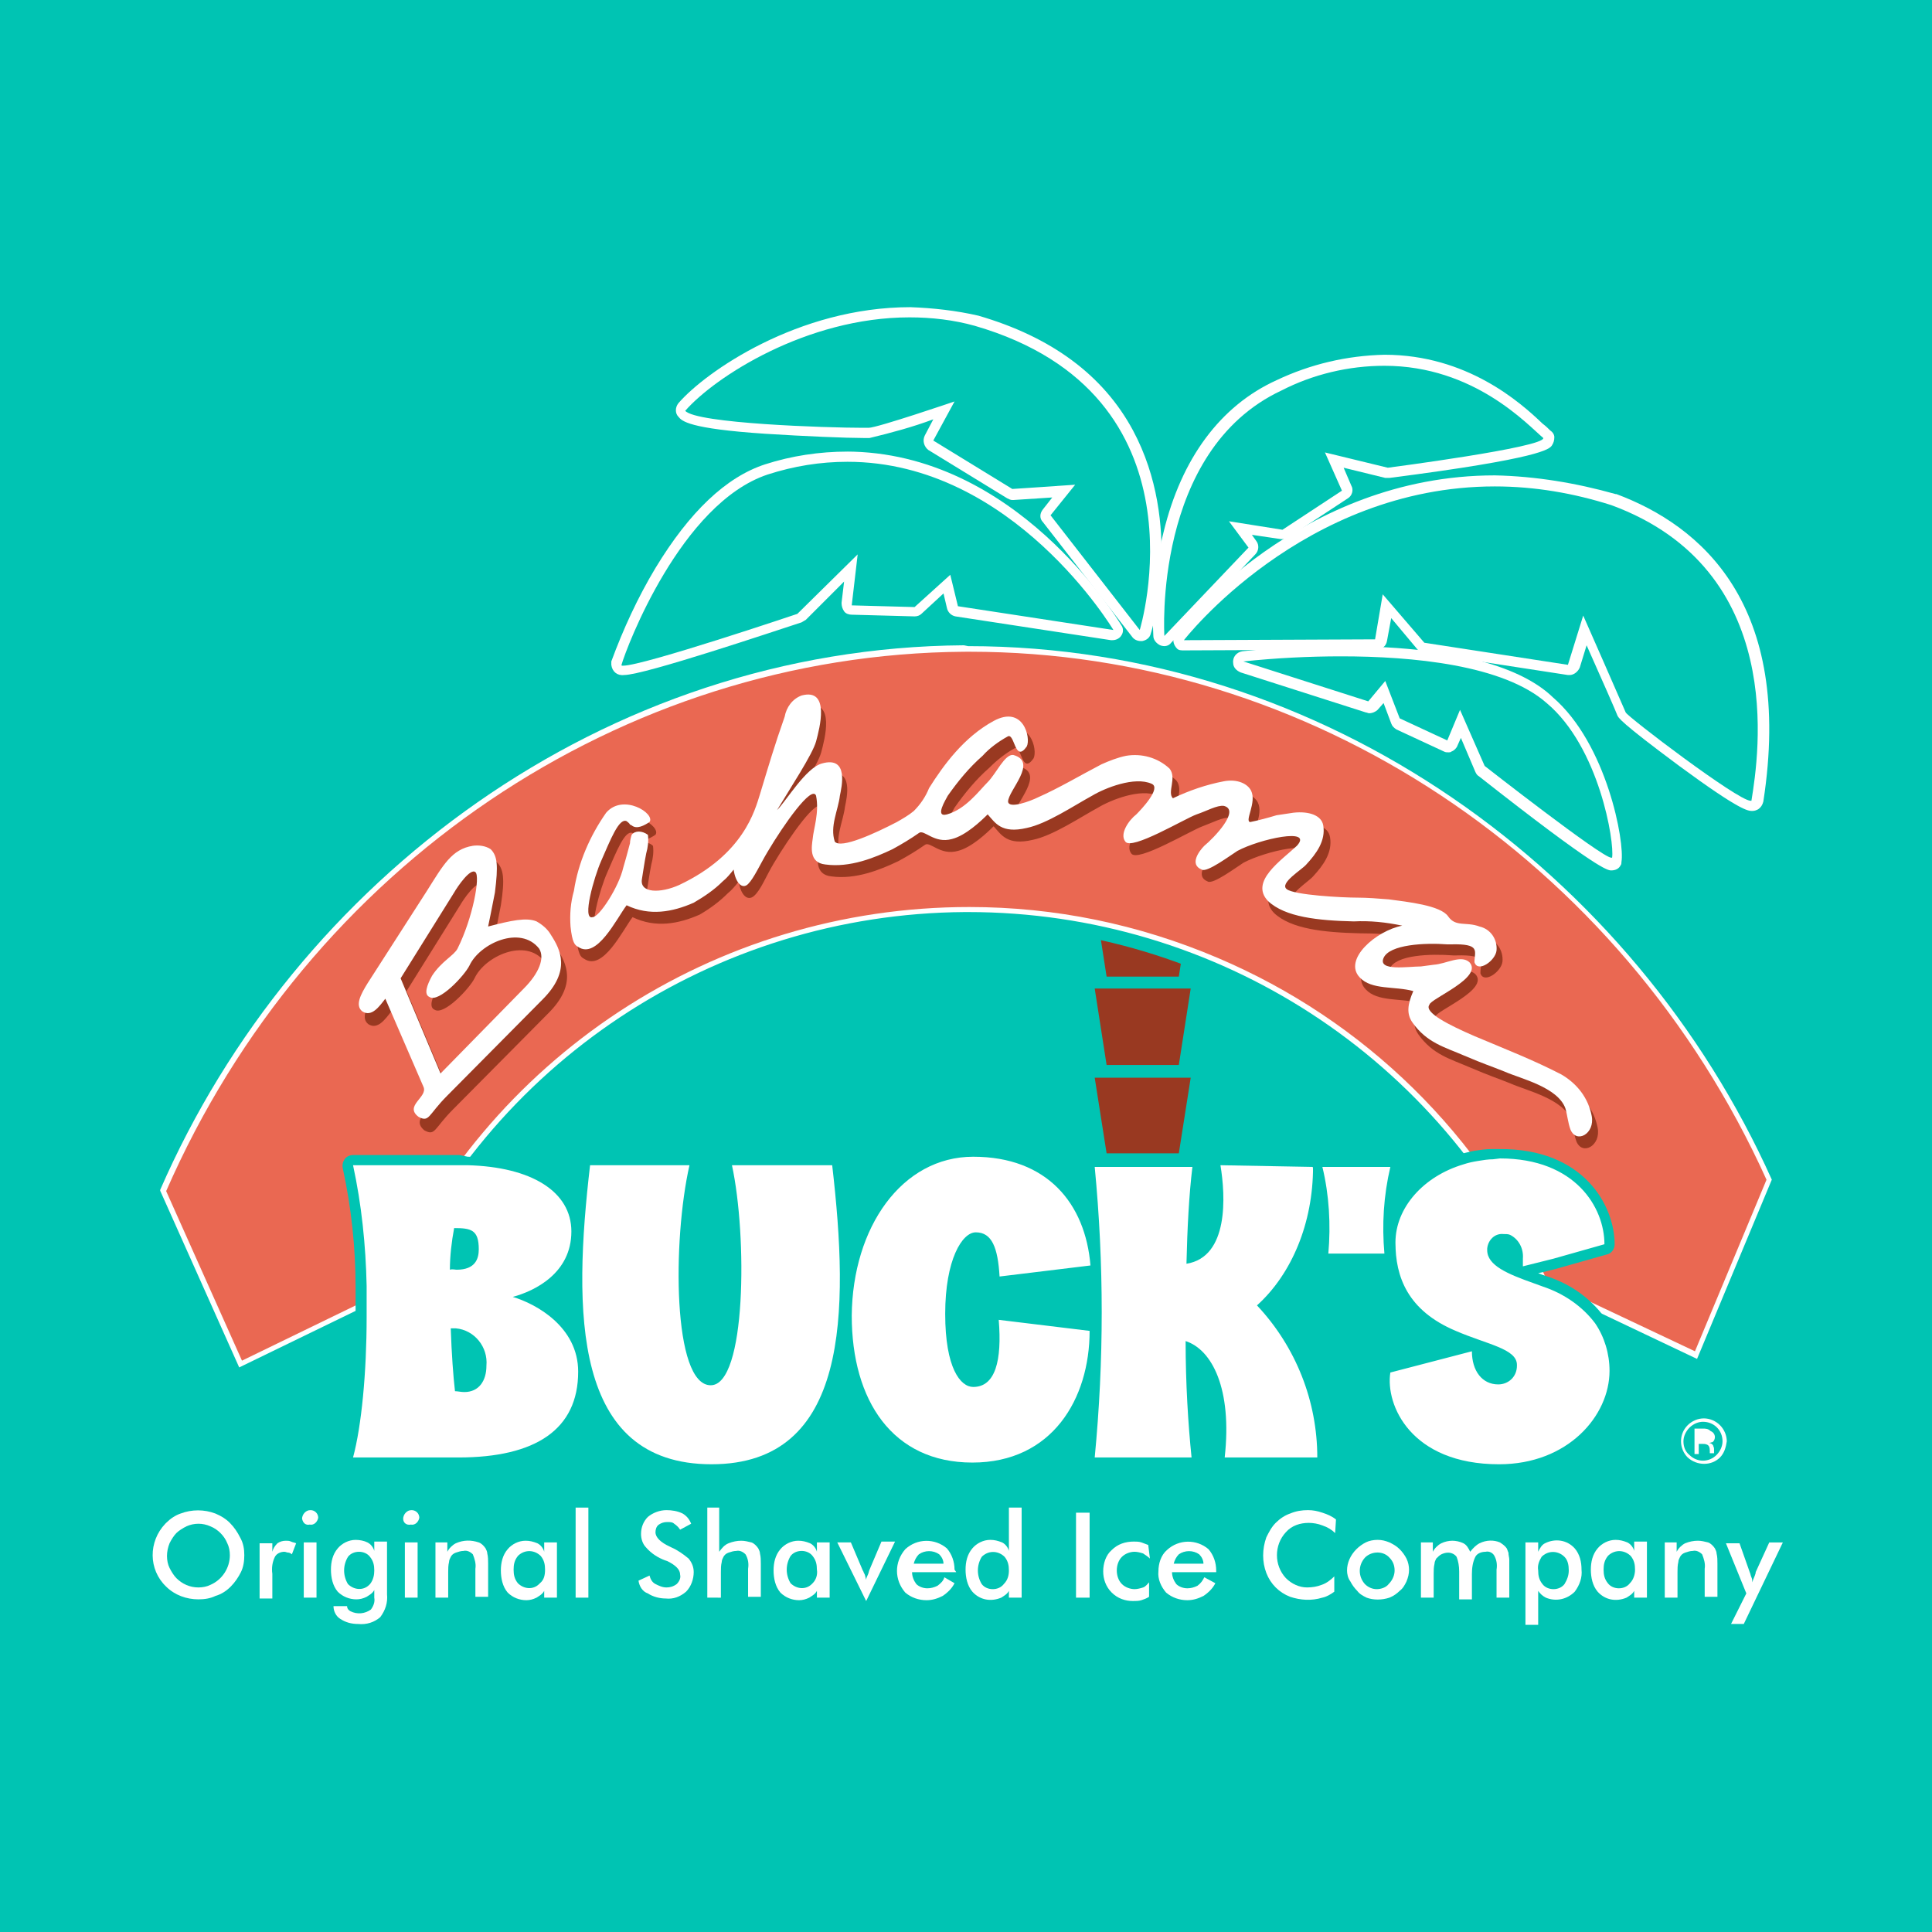 <?xml version="1.0" encoding="utf-8"?>
<!-- Generator: Adobe Illustrator 17.0.0, SVG Export Plug-In . SVG Version: 6.00 Build 0)  -->
<!DOCTYPE svg PUBLIC "-//W3C//DTD SVG 1.1//EN" "http://www.w3.org/Graphics/SVG/1.1/DTD/svg11.dtd">
<svg version="1.1" id="Layer_1" xmlns="http://www.w3.org/2000/svg" xmlns:xlink="http://www.w3.org/1999/xlink" x="0px" y="0px"
	 width="200px" height="200px" viewBox="0 0 200 200" enable-background="new 0 0 200 200" xml:space="preserve">
<rect fill="#00C4B3" width="200" height="200"/>
<g>
	<g>
		<path fill="#FFFFFF" d="M178.052,150.877c-0.879,0.879-2.375,0.879-3.342,0c-0.879-0.879-0.967-2.375,0-3.342
			c0.44-0.44,1.055-0.704,1.671-0.704c0.616,0,1.231,0.264,1.671,0.704c0.44,0.44,0.704,1.055,0.704,1.671
			C178.668,149.822,178.492,150.437,178.052,150.877 M174.886,147.799L174.886,147.799c-0.352,0.352-0.616,0.879-0.616,1.407
			s0.176,1.055,0.616,1.407c0.792,0.792,2.023,0.792,2.814,0c0.352-0.352,0.616-0.879,0.616-1.407c0-1.143-0.879-2.023-2.023-2.023
			C175.854,147.183,175.326,147.359,174.886,147.799 M176.293,147.887h-0.879v2.638h0.44v-1.055h0.352c0.176,0,0.352,0,0.528,0.088
			c0.176,0.088,0.264,0.264,0.264,0.616v0.264l0,0l0,0h0.44l0,0v-0.088c0-0.088,0-0.088,0-0.176v-0.176
			c0-0.176-0.088-0.264-0.088-0.352c-0.088-0.176-0.264-0.264-0.44-0.264c0.088,0,0.264-0.088,0.352-0.088
			c0.176-0.088,0.264-0.352,0.264-0.528c0-0.264-0.176-0.528-0.44-0.616C176.821,147.887,176.557,147.887,176.293,147.887
			 M176.821,148.326L176.821,148.326c-0.176-0.088-0.352-0.088-0.528-0.088h-0.352v0.879h0.44c0.176,0,0.264,0,0.44-0.088
			s0.264-0.264,0.264-0.44C176.997,148.502,176.997,148.326,176.821,148.326"/>
	</g>
	<g>
		<polygon fill="#993921" points="122.031,119.392 114.555,119.392 113.324,111.565 123.262,111.565 		"/>
	</g>
	<g>
		<polygon fill="#993921" points="122.031,110.246 114.555,110.246 113.324,102.331 123.262,102.331 		"/>
	</g>
	<g>
		<polygon fill="#993921" points="122.031,101.099 114.555,101.099 113.324,93.184 123.262,93.184 		"/>
	</g>
	<g>
		<path fill="#EA6852" d="M175.766,140.675l7.739-18.557c-14.335-31.924-46.524-55.494-83.725-55.23s-69.214,24.185-83.197,56.374
			v0.088l8.179,18.293l15.566-7.563c14.071-33.068,52.416-48.458,85.484-34.387c15.127,6.42,27.263,18.381,33.947,33.42
			L175.766,140.675z"/>
	</g>
	<g>
		<path fill="#FFFFFF" d="M24.476,142.43L16,123.474v-0.334l0.048-0.111c7.068-16.271,18.512-30.242,33.093-40.405
			c15.136-10.549,32.645-16.192,50.634-16.32c0.208-0.001,0.415-0.002,0.622-0.002c17.849,0,35.273,5.468,50.389,15.813
			c14.539,9.95,26.036,23.7,33.25,39.764l0.103,0.23l-8.071,19.353l-16.754-7.917l-0.088-0.198
			c-6.656-14.975-18.603-26.737-33.642-33.12c-8.058-3.429-16.553-5.167-25.248-5.167c-25.982,0-49.326,15.405-59.471,39.246
			l-0.085,0.201L24.476,142.43z M17.201,123.303l7.848,17.551l14.829-7.205c10.374-24.158,34.08-39.755,60.458-39.755
			c8.854,0,17.501,1.77,25.704,5.26c15.245,6.47,27.37,18.37,34.163,33.521l15.258,7.21l7.407-17.759
			c-15.019-33.211-47.363-54.658-82.471-54.658c-0.205,0-0.409,0.001-0.614,0.002C64.309,67.723,31.915,89.631,17.201,123.303z"/>
	</g>
	<g>
		<path fill="#00C4B3" d="M100.22,66.888c37.025,0,68.95,23.482,83.197,55.23l-7.739,18.557l-15.918-7.563
			c-10.466-23.57-33.771-38.696-59.54-38.696h-0.352c-25.944,0.176-49.338,15.654-59.54,39.576l-15.566,7.563l-8.179-18.293v-0.088
			c13.983-32.1,45.908-56.11,83.197-56.374L100.22,66.888 M100.308,65.393H99.78c-18.381,0.176-36.234,5.892-51.185,16.534
			c-14.687,10.202-26.208,24.361-33.332,40.719L15,123.174l0.176,0.528v0.088v0.088l8.179,18.293l0.616,1.407l1.407-0.704
			l15.566-7.563l0.528-0.264l0.176-0.528c9.938-23.394,32.804-38.52,58.22-38.696h0.352c25.153,0,47.931,14.863,58.132,37.817
			l0.176,0.528l0.528,0.264l15.918,7.563l1.407,0.704l0.616-1.407l7.739-18.557l0.264-0.616l-0.264-0.616
			c-7.3-16.182-18.908-30.166-33.595-40.191C136.278,71.022,118.513,65.481,100.308,65.393"/>
	</g>
	<g>
		<path fill="#993921" d="M56.159,96.702c-1.143-0.44-2.638-0.088-5.013,0.528c0,0,0.44-2.111,0.704-3.518
			c0.44-2.814,0.264-3.782-0.44-4.485c-0.528-0.352-1.231-0.44-1.847-0.352c-2.199,0.352-3.078,2.023-4.749,4.661l-6.156,9.586
			c-0.704,1.143-1.319,2.287-0.528,2.902c0.967,0.616,1.759-0.528,2.375-1.319l3.958,9.146c0.44,1.055-2.023,1.935-0.528,3.166
			c1.143,0.616,0.967-0.176,2.99-2.199l9.85-9.938c2.99-2.99,1.847-5.189,0.879-6.684C57.302,97.406,56.774,96.966,56.159,96.702
			 M54.84,103.65L54.84,103.65l-8.619,8.795l-4.133-9.85l5.541-8.883c0.352-0.616,1.671-2.55,2.199-2.111
			c0.704,0.528-0.264,4.749-1.847,7.915c-0.352,0.704-1.671,1.319-2.726,2.814c-0.528,0.967-0.879,1.935-0.264,2.199
			c0.967,0.616,3.606-2.199,4.133-3.254c1.055-2.287,5.277-4.221,7.212-1.759C56.95,100.396,56.423,101.979,54.84,103.65"/>
	</g>
	<g>
		<path fill="#993921" d="M66.009,87.644c-0.088,0.264-0.176,0.616-0.176,0.879c-0.176,0.616-0.264,1.055-0.704,2.55
			c-0.44,1.935-2.462,5.101-3.166,5.101c-1.143,0.352,0.176-4.221,0.879-5.804c0.967-2.199,1.847-4.485,2.638-4.133
			c0.176,0.088,0.264,0.176,0.352,0.352l0.176,0.176c0.528,0.44,1.319,0,1.847-0.352c0.616-0.879-2.726-2.99-4.485-1.055
			c-1.759,2.462-2.902,5.189-3.342,8.091c-0.352,1.231-0.44,2.462-0.352,3.694c0.176,1.671,0.44,1.935,0.792,2.111
			c1.935,1.319,3.958-2.902,5.013-4.309c2.375,1.143,4.749,0.704,6.948-0.264c1.055-0.616,2.023-1.319,2.902-2.199
			c0.44-0.352,0.792-0.792,1.143-1.231c0.176,1.319,0.879,2.111,1.583,1.495c0.704-0.616,1.231-2.023,2.023-3.342
			c1.671-2.814,4.573-6.948,5.013-5.804c0.352,1.759-0.264,3.43-0.352,4.485c-0.088,0.704-0.44,2.462,1.319,2.638
			c2.55,0.352,5.101-0.704,6.948-1.583c0.967-0.528,1.847-1.055,2.726-1.671c0.528-0.44,1.583,1.143,3.43,0.616
			c1.407-0.352,2.99-1.847,3.694-2.55c0.792,0.879,1.407,2.023,4.046,1.407c2.111-0.44,4.837-2.287,6.772-3.342
			c1.319-0.792,4.397-2.023,6.156-1.231c1.055,0.44-1.143,2.726-1.583,3.166c-0.792,0.616-1.759,2.023-1.143,2.814
			c0.616,0.967,6.156-2.375,7.387-2.814c0.967-0.352,2.111-0.967,2.814-0.879c1.759,0.44-1.055,3.342-2.023,4.133
			c-0.44,0.528-1.583,1.935-0.264,2.462c0.528,0.352,2.99-1.495,3.694-1.935c2.287-1.231,7.915-2.462,6.156-0.528
			c-1.583,1.495-4.925,3.694-2.99,5.717c1.759,1.671,5.189,2.023,8.883,2.111c1.671,0,3.342,0.088,5.013,0.44
			c-2.726,0.528-6.156,3.518-4.397,5.365c1.231,1.319,3.606,0.879,5.541,1.407c-0.616,1.407-0.704,2.375-0.088,3.254
			c1.495,2.111,3.342,2.55,5.365,3.43c2.287,0.967,2.462,0.967,4.221,1.671c1.583,0.704,5.453,1.583,6.244,3.782
			c0.176,0.528,0.264,1.495,0.528,2.199c0.616,1.495,2.55,0.44,2.199-1.407c-0.352-1.847-1.495-3.342-3.166-4.309
			c-2.902-1.495-5.629-2.55-8.971-3.958c-2.638-1.143-5.277-2.463-4.661-3.254c0.088-0.616,5.629-2.814,4.133-4.397
			c-0.879-0.792-2.375,0.176-3.694,0.264l-1.319,0.176c-1.319,0-4.485,0.528-3.87-0.967c0.616-1.495,4.309-1.583,6.596-1.407h0.352
			c3.166-0.088,2.462,0.704,2.462,1.847c0.352,1.143,2.199-0.176,2.287-1.231c0.088-1.143-0.616-2.199-1.759-2.463
			c-1.407-0.528-2.463,0.088-3.254-1.055c-0.792-1.143-4.133-1.495-6.068-1.671c-1.055-0.088-2.287-0.176-3.166-0.176
			c-1.671,0-6.684-0.264-7.387-0.879c-0.704-0.616,1.583-2.023,2.023-2.55c1.055-1.143,2.023-2.462,1.759-4.046
			c-0.176-1.143-1.495-1.495-3.078-1.319l-1.759,0.264c-0.879,0.264-1.847,0.528-2.726,0.704c-0.616-0.088,0.704-2.023,0.088-3.254
			c-0.352-0.704-1.407-1.231-2.814-0.967c-1.847,0.352-3.606,0.967-5.277,1.759c-0.616-0.616,0.44-2.111-0.352-3.078
			c-1.231-1.143-2.902-1.583-4.485-1.319c-0.879,0.176-1.759,0.44-2.55,0.879c-2.199,1.143-4.397,2.462-6.596,3.43
			c-0.704,0.352-2.99,1.231-3.078,0.44c0-1.055,3.166-4.133,0.528-4.837c-0.879-0.088-1.759,1.935-2.638,2.814
			s-2.287,2.814-4.221,3.342c-1.319,0.352-0.088-1.583,0.088-1.935c1.055-1.495,2.199-2.902,3.606-4.133
			c0.792-0.792,1.671-1.495,2.638-2.023c0.704-0.264,0.704,2.814,1.935,1.055c0.44-0.879-0.352-4.309-3.43-2.638
			c-3.078,1.671-5.189,4.573-6.684,6.948c-0.44,0.879-1.055,1.671-1.759,2.287c-0.528,0.44-1.143,0.792-1.759,1.143
			c-2.199,1.143-5.804,2.814-6.42,2.023c-0.528-1.583,0.352-3.254,0.528-4.749c0.176-0.879,0.967-4.133-1.847-3.342
			c-1.671,0.44-3.694,3.87-4.661,4.837c1.319-2.199,3.694-5.804,4.046-7.124c0.352-1.319,1.495-5.541-1.495-4.749
			c-0.967,0.352-1.583,1.231-1.759,2.199c-1.055,2.99-1.671,5.101-2.55,8.003c-0.528,1.671-1.671,6.244-8.355,9.41
			c-1.935,0.879-4.133,0.879-3.87-0.616c0.088-0.528,0.264-1.759,0.44-2.638c0.176-0.616,0.264-1.319,0.176-1.935
			c-0.44-0.44-1.143-0.44-1.495,0l0,0"/>
	</g>
	<g>
		<path fill="#FFFFFF" d="M55.543,95.383c-1.055-0.44-2.638-0.088-5.013,0.528c0,0,0.44-2.111,0.704-3.518
			c0.352-2.814,0.264-3.782-0.44-4.485c-0.528-0.352-1.231-0.44-1.847-0.352c-2.199,0.352-3.078,2.023-4.749,4.661l-6.156,9.586
			c-0.704,1.143-1.319,2.287-0.528,2.902c0.967,0.616,1.759-0.528,2.375-1.319l3.958,9.146c0.44,1.055-2.023,1.935-0.528,3.078
			c1.143,0.616,0.967-0.176,2.99-2.199l9.85-9.938c2.99-2.99,1.847-5.189,0.879-6.684C56.687,96.174,56.159,95.735,55.543,95.383
			 M54.224,102.331L54.224,102.331l-8.619,8.795l-4.133-9.85l5.541-8.883c0.352-0.616,1.671-2.55,2.199-2.111
			c0.528,0.44-0.264,4.749-1.847,7.915c-0.352,0.704-1.671,1.319-2.638,2.814c-0.528,0.967-0.879,1.935-0.264,2.199
			c0.967,0.616,3.606-2.199,4.133-3.254c1.055-2.287,5.277-4.221,7.212-1.759C56.423,99.165,55.807,100.748,54.224,102.331"/>
	</g>
	<g>
		<path fill="#FFFFFF" d="M65.393,86.412c-0.088,0.264-0.176,0.616-0.176,0.879c-0.176,0.616-0.264,1.055-0.704,2.55
			c-0.44,1.935-2.462,5.101-3.166,5.101c-1.143,0.352,0.176-4.221,0.879-5.804c0.967-2.199,1.847-4.485,2.638-4.133
			c0.088,0.088,0.264,0.176,0.352,0.352l0.176,0.088c0.528,0.44,1.319,0,1.847-0.352c0.616-0.879-2.726-2.99-4.485-0.967
			c-1.671,2.375-2.902,5.189-3.342,8.091c-0.352,1.231-0.44,2.462-0.352,3.694c0.176,1.671,0.44,1.935,0.792,2.111
			c1.935,1.319,3.958-2.902,5.013-4.309c2.375,1.143,4.749,0.704,6.948-0.264c1.055-0.616,2.111-1.319,2.99-2.199
			c0.44-0.352,0.792-0.792,1.143-1.231c0.176,1.319,0.879,2.111,1.495,1.495s1.231-2.023,2.023-3.342
			c1.671-2.814,4.573-6.948,5.013-5.804c0.352,1.759-0.264,3.43-0.352,4.485c-0.088,0.704-0.44,2.462,1.319,2.638
			c2.55,0.352,5.101-0.704,6.948-1.583c0.967-0.528,1.847-1.055,2.726-1.671c0.528-0.44,1.583,1.143,3.43,0.616
			c1.407-0.352,2.99-1.847,3.694-2.55c0.792,0.879,1.407,2.023,4.046,1.407c2.111-0.44,4.837-2.287,6.772-3.342
			c1.319-0.792,4.397-2.023,6.156-1.231c1.055,0.44-1.143,2.726-1.583,3.166c-0.792,0.616-1.759,2.023-1.143,2.814
			c0.616,0.967,6.156-2.375,7.387-2.814c1.055-0.352,2.111-0.967,2.814-0.879c1.759,0.44-1.055,3.342-2.023,4.133
			c-0.528,0.528-1.583,1.935-0.264,2.462c0.528,0.352,2.99-1.495,3.694-1.935c2.287-1.231,7.915-2.462,6.156-0.528
			c-1.583,1.495-4.925,3.694-2.99,5.717c1.759,1.671,5.189,2.023,8.883,2.111c1.671-0.088,3.342,0.088,5.013,0.44
			c-2.726,0.528-6.156,3.518-4.397,5.365c1.231,1.319,3.606,0.879,5.541,1.407c-0.616,1.407-0.704,2.375-0.088,3.254
			c1.495,2.111,3.342,2.55,5.365,3.43c2.287,0.967,2.462,0.967,4.221,1.671c1.583,0.704,5.453,1.583,6.244,3.782
			c0.176,0.528,0.264,1.495,0.528,2.199c0.616,1.495,2.55,0.44,2.199-1.407c-0.352-1.847-1.495-3.342-3.166-4.309
			c-2.902-1.495-5.629-2.55-8.971-3.958c-2.638-1.143-5.277-2.463-4.661-3.254c0.088-0.616,5.629-2.814,4.133-4.397
			c-0.879-0.792-2.375,0.176-3.694,0.264l-1.319,0.176c-1.319,0-4.485,0.528-3.87-0.879c0.616-1.407,4.309-1.583,6.596-1.407h0.352
			c3.166-0.088,2.462,0.704,2.462,1.847c0.352,1.143,2.199-0.176,2.287-1.231c0.088-1.143-0.616-2.199-1.759-2.462
			c-1.407-0.528-2.462,0.088-3.254-1.055c-0.792-1.143-4.221-1.495-6.156-1.759c-1.055-0.088-2.287-0.176-3.166-0.176
			c-1.671,0-6.596-0.264-7.387-0.879c-0.792-0.616,1.583-2.023,2.023-2.55c1.055-1.143,2.023-2.462,1.759-4.046
			c-0.176-1.055-1.495-1.495-3.078-1.319l-1.759,0.264c-0.879,0.264-1.847,0.528-2.726,0.704c-0.616-0.088,0.704-2.023,0.088-3.254
			c-0.352-0.704-1.407-1.231-2.814-0.967c-1.847,0.352-3.606,0.967-5.277,1.759c-0.616-0.616,0.44-2.111-0.352-3.078
			c-1.231-1.143-2.902-1.583-4.485-1.319c-0.879,0.176-1.759,0.528-2.55,0.879c-2.199,1.143-4.397,2.462-6.596,3.43
			c-0.704,0.352-2.99,1.231-3.078,0.44c0-1.143,3.166-4.133,0.528-4.837c-0.879-0.088-1.759,1.935-2.638,2.814
			s-2.287,2.814-4.221,3.342c-1.319,0.352-0.088-1.583,0.088-1.935c1.055-1.495,2.199-2.902,3.606-4.133
			c0.704-0.792,1.671-1.495,2.638-2.023c0.704-0.264,0.704,2.814,1.935,1.055c0.44-0.879-0.352-4.309-3.43-2.638
			c-3.078,1.671-5.189,4.573-6.684,6.948c-0.352,0.879-0.879,1.671-1.583,2.375c-0.528,0.44-1.143,0.792-1.759,1.143
			c-2.199,1.143-5.804,2.814-6.42,2.023c-0.528-1.583,0.352-3.254,0.528-4.749c0.176-0.879,0.967-4.133-1.847-3.342
			c-1.671,0.44-3.694,3.87-4.661,4.837c1.319-2.199,3.694-5.804,4.046-7.124c0.352-1.319,1.495-5.541-1.495-4.749
			c-0.967,0.352-1.583,1.231-1.759,2.199c-1.055,2.99-1.671,5.101-2.55,8.003c-0.528,1.671-1.671,6.244-8.355,9.41
			c-1.935,0.879-4.133,0.879-3.87-0.616c0.088-0.528,0.264-1.759,0.44-2.638c0.176-0.616,0.264-1.319,0.176-1.935
			C66.449,85.973,65.745,85.973,65.393,86.412C65.305,86.412,65.305,86.412,65.393,86.412"/>
	</g>
	<g>
		<path fill="#FFFFFF" d="M25.29,160.991c0,0.616-0.088,1.231-0.352,1.759c-0.264,0.528-0.616,1.055-1.055,1.495
			c-0.44,0.44-0.967,0.792-1.583,0.967c-0.528,0.264-1.143,0.352-1.759,0.352c-1.231,0-2.462-0.44-3.342-1.319
			c-1.847-1.759-1.847-4.661-0.088-6.508l0.088-0.088c0.44-0.44,0.967-0.792,1.495-0.967c1.143-0.44,2.462-0.44,3.606,0
			c0.616,0.264,1.055,0.528,1.495,0.967c0.44,0.44,0.792,0.967,1.055,1.495C25.202,159.759,25.29,160.375,25.29,160.991
			 M23.795,160.991c0-0.44-0.088-0.879-0.264-1.231c-0.176-0.44-0.44-0.792-0.704-1.055c-0.264-0.264-0.616-0.528-1.055-0.704
			c-0.792-0.352-1.671-0.352-2.462,0c-0.352,0.176-0.792,0.44-1.055,0.704c-0.264,0.264-0.528,0.704-0.704,1.055
			c-0.176,0.44-0.264,0.879-0.264,1.319s0.088,0.879,0.264,1.231c0.176,0.352,0.44,0.792,0.704,1.055
			c0.616,0.616,1.407,0.967,2.287,0.967c0.44,0,0.879-0.088,1.231-0.264C23.003,163.541,23.795,162.31,23.795,160.991"/>
	</g>
	<g>
		<path fill="#FFFFFF" d="M28.192,160.639c0.088-0.352,0.264-0.616,0.528-0.879c0.264-0.176,0.528-0.264,0.879-0.264
			c0.176,0,0.352,0,0.528,0.088s0.352,0.088,0.528,0.176l-0.44,1.143c-0.088-0.088-0.264-0.176-0.352-0.176
			c-0.176,0-0.264-0.088-0.44-0.088c-0.352,0-0.792,0.176-0.967,0.528c-0.264,0.528-0.352,1.143-0.264,1.759v2.55h-1.319v-5.717
			h1.319L28.192,160.639L28.192,160.639z"/>
	</g>
	<g>
		<path fill="#FFFFFF" d="M31.27,157.209c0-0.176,0.088-0.44,0.264-0.616c0.176-0.176,0.352-0.264,0.616-0.264
			c0.44,0,0.792,0.352,0.792,0.792l0,0c-0.088,0.44-0.44,0.792-0.879,0.704C31.622,157.913,31.358,157.649,31.27,157.209
			 M31.446,159.671h1.319v5.717h-1.319V159.671z"/>
	</g>
	<g>
		<path fill="#FFFFFF" d="M40.065,165.036c0.088,0.879-0.176,1.671-0.704,2.375c-0.616,0.528-1.407,0.792-2.287,0.704
			c-0.704,0-1.319-0.176-1.847-0.528c-0.44-0.264-0.704-0.792-0.704-1.319h1.407c0,0.264,0.176,0.44,0.352,0.528
			c0.704,0.352,1.495,0.264,2.111-0.176c0.264-0.352,0.44-0.792,0.352-1.231v-0.792c-0.176,0.352-0.528,0.528-0.792,0.704
			c-0.352,0.176-0.704,0.264-1.055,0.264c-0.704,0-1.407-0.264-1.935-0.792c-0.528-0.616-0.704-1.495-0.704-2.287
			c0-0.792,0.176-1.583,0.704-2.199c0.44-0.528,1.143-0.879,1.847-0.879c0.44,0,0.879,0.088,1.231,0.264
			c0.352,0.176,0.616,0.528,0.704,0.879v-0.967h1.319L40.065,165.036z M38.745,162.574c0-0.528-0.088-0.967-0.44-1.407
			c-0.264-0.352-0.704-0.528-1.143-0.528s-0.879,0.176-1.143,0.528c-0.528,0.879-0.528,1.935,0,2.814
			c0.616,0.616,1.583,0.704,2.199,0.088l0.088-0.088C38.658,163.541,38.745,163.013,38.745,162.574"/>
	</g>
	<g>
		<path fill="#FFFFFF" d="M41.736,157.209c0-0.176,0.088-0.44,0.264-0.616c0.176-0.176,0.352-0.264,0.616-0.264
			c0.44,0,0.792,0.352,0.792,0.792l0,0c-0.088,0.44-0.44,0.792-0.879,0.704C42.087,157.913,41.736,157.649,41.736,157.209
			 M41.912,159.671h1.319v5.717h-1.319V159.671z"/>
	</g>
	<g>
		<path fill="#FFFFFF" d="M45.078,165.388v-5.717h1.231v0.967c0.176-0.352,0.528-0.704,0.879-0.879
			c0.792-0.352,1.583-0.352,2.375-0.088c0.264,0.088,0.528,0.352,0.704,0.616c0.088,0.176,0.176,0.352,0.176,0.528
			c0.088,0.352,0.088,0.704,0.088,1.055v3.43h-1.319v-2.902c0.088-0.528-0.088-1.055-0.264-1.495
			c-0.264-0.264-0.616-0.44-0.967-0.352c-0.264,0-0.528,0.088-0.792,0.176c-0.264,0.088-0.44,0.264-0.528,0.44
			c-0.088,0.176-0.176,0.352-0.176,0.528c-0.088,0.352-0.088,0.704-0.088,1.055v2.638H45.078z"/>
	</g>
	<g>
		<path fill="#FFFFFF" d="M57.654,165.388h-1.319v-0.704c-0.176,0.352-0.528,0.528-0.792,0.704
			c-0.352,0.176-0.704,0.264-1.055,0.264c-0.704,0-1.407-0.264-1.935-0.792c-0.528-0.616-0.704-1.495-0.704-2.287
			s0.176-1.583,0.704-2.199c0.44-0.528,1.143-0.879,1.847-0.879c0.44,0,0.792,0.088,1.231,0.264
			c0.352,0.176,0.616,0.528,0.704,0.879v-0.967h1.319L57.654,165.388L57.654,165.388z M56.423,162.486
			c0-0.528-0.088-0.967-0.44-1.407c-0.616-0.616-1.583-0.704-2.287-0.088l-0.088,0.088c-0.352,0.44-0.44,0.879-0.44,1.407
			c0,0.528,0.088,0.967,0.44,1.407c0.616,0.616,1.583,0.704,2.199,0.088l0.088-0.088C56.335,163.541,56.423,163.013,56.423,162.486"
			/>
	</g>
	<g>
		<rect x="59.589" y="156.066" fill="#FFFFFF" width="1.319" height="9.322"/>
	</g>
	<g>
		<path fill="#FFFFFF" d="M66.097,163.629l1.143-0.528c0.088,0.352,0.264,0.704,0.616,0.879c0.352,0.176,0.704,0.352,1.143,0.352
			c0.352,0,0.704-0.088,1.055-0.352c0.264-0.264,0.44-0.616,0.352-0.967c0-0.528-0.44-0.967-1.319-1.407l-0.264-0.088
			c-0.704-0.264-1.407-0.704-1.935-1.319c-0.352-0.352-0.528-0.879-0.528-1.407c0-0.704,0.264-1.319,0.704-1.759
			c0.528-0.44,1.231-0.704,1.935-0.704c0.528,0,1.143,0.088,1.671,0.352c0.44,0.264,0.704,0.616,0.879,1.055l-1.143,0.616
			c-0.176-0.264-0.352-0.44-0.616-0.616c-0.176-0.176-0.44-0.176-0.704-0.176c-0.352,0-0.616,0.088-0.879,0.264
			c-0.264,0.176-0.352,0.528-0.352,0.792c0,0.528,0.528,1.055,1.495,1.495l0.176,0.088c0.616,0.264,1.231,0.704,1.759,1.143
			c0.352,0.44,0.528,0.879,0.528,1.407c0,0.704-0.264,1.495-0.792,2.023c-0.616,0.528-1.319,0.792-2.111,0.704
			c-0.616,0-1.319-0.176-1.847-0.528C66.536,164.772,66.185,164.245,66.097,163.629"/>
	</g>
	<g>
		<path fill="#FFFFFF" d="M73.22,165.388v-9.322h1.231v4.573c0.264-0.352,0.528-0.704,0.967-0.879
			c0.44-0.176,0.879-0.264,1.319-0.264c0.352,0,0.704,0.088,1.055,0.176c0.264,0.088,0.528,0.352,0.704,0.616
			c0.088,0.176,0.176,0.352,0.176,0.528c0.088,0.352,0.088,0.704,0.088,1.055v3.43h-1.319v-2.902c0.088-0.528,0-1.055-0.264-1.495
			c-0.264-0.264-0.616-0.44-0.967-0.352c-0.264,0-0.528,0.088-0.792,0.176c-0.264,0.088-0.44,0.264-0.528,0.44
			s-0.176,0.352-0.176,0.528c-0.088,0.352-0.088,0.704-0.088,1.055v2.638L73.22,165.388z"/>
	</g>
	<g>
		<path fill="#FFFFFF" d="M85.885,165.388h-1.319v-0.704c-0.176,0.352-0.528,0.528-0.792,0.704
			c-0.352,0.176-0.704,0.264-1.055,0.264c-0.704,0-1.407-0.264-1.935-0.792c-0.528-0.616-0.704-1.495-0.704-2.287
			s0.176-1.583,0.704-2.199c0.44-0.528,1.143-0.879,1.847-0.879c0.44,0,0.792,0.088,1.231,0.264
			c0.352,0.176,0.616,0.528,0.704,0.879v-0.967h1.319L85.885,165.388z M84.565,162.486c0-0.528-0.088-0.967-0.44-1.407
			c-0.264-0.352-0.704-0.528-1.143-0.528c-0.44,0-0.879,0.176-1.143,0.528c-0.528,0.879-0.528,1.935,0,2.814
			c0.616,0.616,1.583,0.704,2.199,0.088l0.088-0.088C84.478,163.541,84.653,163.013,84.565,162.486"/>
	</g>
	<g>
		<path fill="#FFFFFF" d="M89.666,165.74l-2.99-6.068h1.407l1.231,2.902c0.088,0.088,0.088,0.264,0.176,0.352
			c0.088,0.176,0.088,0.352,0.176,0.616c0-0.176,0.088-0.352,0.176-0.528c0.088-0.176,0.088-0.352,0.176-0.528l1.231-2.902h1.407
			L89.666,165.74z"/>
	</g>
	<g>
		<path fill="#FFFFFF" d="M98.989,162.75h-4.573c0,0.44,0.176,0.879,0.44,1.231c0.264,0.264,0.704,0.44,1.143,0.44
			c0.352,0,0.704-0.088,1.055-0.264c0.352-0.264,0.616-0.528,0.704-0.879l1.055,0.616c-0.264,0.528-0.704,0.967-1.231,1.319
			c-0.528,0.264-1.055,0.44-1.671,0.44c-0.792,0-1.583-0.264-2.199-0.792c-1.143-1.319-1.143-3.166,0-4.485
			c1.231-1.143,3.078-1.143,4.309-0.088c0.528,0.616,0.792,1.407,0.792,2.199L98.989,162.75z M97.669,161.87
			c0-0.352-0.176-0.704-0.44-0.967c-0.616-0.44-1.495-0.44-2.111,0c-0.264,0.264-0.44,0.616-0.528,0.967H97.669z"/>
	</g>
	<g>
		<path fill="#FFFFFF" d="M104.441,156.066h1.319v9.322h-1.319v-0.704c-0.176,0.352-0.528,0.528-0.792,0.704
			c-1.055,0.44-2.199,0.264-2.99-0.616c-0.528-0.616-0.704-1.495-0.704-2.287c0-0.792,0.176-1.583,0.704-2.199
			c0.44-0.528,1.143-0.879,1.847-0.879c0.44,0,0.792,0.088,1.231,0.264c0.352,0.176,0.616,0.528,0.704,0.879L104.441,156.066z
			 M104.441,162.574c0-0.528-0.088-0.967-0.44-1.407c-0.616-0.616-1.583-0.704-2.287-0.088l-0.088,0.088
			c-0.528,0.879-0.528,1.935,0,2.814c0.264,0.352,0.704,0.528,1.143,0.528c0.44,0,0.879-0.176,1.143-0.528
			C104.353,163.541,104.441,163.013,104.441,162.574"/>
	</g>
	<g>
		<rect x="111.389" y="156.593" fill="#FFFFFF" width="1.407" height="8.795"/>
	</g>
	<g>
		<path fill="#FFFFFF" d="M119.04,161.342c-0.176-0.176-0.44-0.352-0.704-0.528c-0.264-0.088-0.616-0.176-0.879-0.176
			c-0.44,0-0.967,0.176-1.319,0.528c-0.352,0.352-0.528,0.879-0.528,1.407c0,0.528,0.176,1.055,0.528,1.407
			c0.352,0.352,0.879,0.528,1.319,0.528c0.264,0,0.616-0.088,0.879-0.176c0.264-0.088,0.44-0.352,0.616-0.528v1.495
			c-0.264,0.176-0.528,0.264-0.792,0.352c-0.264,0.088-0.616,0.088-0.879,0.088c-0.792,0-1.583-0.264-2.199-0.879
			c-0.616-0.616-0.879-1.407-0.879-2.199c0-0.792,0.264-1.671,0.879-2.199c0.616-0.616,1.407-0.879,2.287-0.879
			c0.264,0,0.528,0,0.792,0.088c0.264,0.088,0.44,0.176,0.704,0.264L119.04,161.342z"/>
	</g>
	<g>
		<path fill="#FFFFFF" d="M125.9,162.75h-4.573c0,0.44,0.176,0.879,0.44,1.231c0.264,0.264,0.704,0.44,1.143,0.44
			c0.352,0,0.704-0.088,1.055-0.264c0.352-0.264,0.528-0.528,0.704-0.879l1.143,0.616c-0.264,0.528-0.704,0.967-1.231,1.319
			c-0.528,0.264-1.055,0.44-1.671,0.44c-0.792,0-1.583-0.264-2.199-0.792c-0.528-0.616-0.879-1.407-0.792-2.199
			c0-0.792,0.264-1.671,0.879-2.199c1.231-1.143,3.078-1.143,4.309-0.088c0.528,0.616,0.792,1.407,0.792,2.199L125.9,162.75z
			 M124.581,161.87c0-0.352-0.176-0.704-0.44-0.967c-0.616-0.44-1.495-0.44-2.111,0c-0.264,0.264-0.44,0.616-0.528,0.967H124.581z"
			/>
	</g>
	<g>
		<path fill="#FFFFFF" d="M138.213,158.704c-0.352-0.352-0.792-0.616-1.319-0.792c-0.44-0.176-0.967-0.264-1.407-0.264
			c-0.879,0-1.759,0.264-2.375,0.967c-1.231,1.319-1.231,3.43,0,4.749c0.616,0.616,1.407,0.967,2.199,0.967
			c0.528,0,1.055-0.088,1.495-0.264c0.528-0.176,0.967-0.528,1.319-0.879v1.583c-0.352,0.264-0.792,0.528-1.231,0.616
			c-1.143,0.352-2.287,0.264-3.342-0.088c-1.143-0.44-2.023-1.319-2.462-2.462c-0.44-1.143-0.44-2.463,0-3.694
			c0.264-0.528,0.528-1.055,0.967-1.495s0.967-0.792,1.495-0.967c0.616-0.264,1.231-0.352,1.847-0.352
			c0.528,0,0.967,0.088,1.495,0.264c0.528,0.176,0.967,0.352,1.407,0.704L138.213,158.704z"/>
	</g>
	<g>
		<path fill="#FFFFFF" d="M139.444,162.574c0-0.792,0.352-1.583,0.967-2.199c0.264-0.264,0.616-0.528,0.967-0.704
			s0.792-0.264,1.231-0.264s0.792,0.088,1.231,0.264c0.352,0.176,0.704,0.352,1.055,0.704c0.264,0.264,0.528,0.616,0.704,0.967
			c0.176,0.352,0.264,0.792,0.264,1.143c0,0.44-0.088,0.792-0.264,1.231c-0.176,0.352-0.352,0.704-0.704,0.967
			c-0.264,0.264-0.616,0.528-1.055,0.704c-0.792,0.264-1.671,0.264-2.375,0c-0.352-0.176-0.704-0.352-0.967-0.704
			c-0.264-0.264-0.528-0.616-0.704-0.967C139.532,163.365,139.444,162.926,139.444,162.574 M144.369,162.574
			c0-0.528-0.176-0.967-0.528-1.319c-0.616-0.704-1.759-0.704-2.462-0.088l-0.088,0.088c-0.704,0.792-0.704,1.935,0,2.726
			c0.352,0.352,0.792,0.528,1.231,0.528s0.967-0.176,1.231-0.528C144.193,163.541,144.369,163.013,144.369,162.574"/>
	</g>
	<g>
		<path fill="#FFFFFF" d="M148.414,165.388h-1.319v-5.717h1.231v0.967c0.176-0.352,0.528-0.704,0.879-0.879
			c0.352-0.176,0.792-0.264,1.143-0.264c0.352,0,0.792,0.088,1.143,0.264s0.528,0.528,0.704,0.879
			c0.264-0.352,0.616-0.704,0.967-0.879c0.704-0.352,1.495-0.352,2.111-0.088c0.264,0.176,0.528,0.352,0.704,0.616
			c0.088,0.176,0.088,0.264,0.176,0.44c0,0.264,0.088,0.528,0.088,0.704v3.958h-1.319v-2.902c0.088-0.528,0-1.055-0.264-1.495
			c-0.176-0.264-0.528-0.44-0.879-0.352c-0.44,0-0.879,0.176-1.055,0.528c-0.264,0.528-0.352,1.143-0.352,1.759v2.638h-1.319v-2.902
			c0-0.528-0.088-1.055-0.264-1.495c-0.176-0.264-0.528-0.44-0.879-0.44c-0.264,0-0.528,0.088-0.704,0.176
			c-0.176,0.088-0.352,0.264-0.528,0.44c-0.088,0.176-0.176,0.352-0.176,0.528c-0.088,0.352-0.088,0.704-0.088,1.055V165.388z"/>
	</g>
	<g>
		<path fill="#FFFFFF" d="M157.913,168.114v-8.443h1.319v0.967c0.176-0.352,0.352-0.704,0.704-0.879
			c1.055-0.528,2.287-0.352,3.078,0.528c0.528,0.616,0.704,1.407,0.704,2.199c0.088,0.792-0.176,1.583-0.704,2.287
			c-0.792,0.792-1.935,1.055-2.99,0.616c-0.352-0.176-0.616-0.44-0.792-0.704v3.518h-1.319V168.114z M159.232,162.574
			c0,0.528,0.088,0.967,0.44,1.407c0.264,0.352,0.704,0.528,1.143,0.528s0.879-0.176,1.143-0.528c0.264-0.44,0.44-0.879,0.44-1.407
			c0-0.528-0.088-1.055-0.44-1.407c-0.616-0.616-1.583-0.704-2.287-0.088l-0.088,0.088
			C159.32,161.606,159.144,162.046,159.232,162.574"/>
	</g>
	<g>
		<path fill="#FFFFFF" d="M170.489,165.388h-1.319v-0.704c-0.176,0.352-0.528,0.528-0.792,0.704c-1.055,0.44-2.199,0.264-2.99-0.616
			c-0.528-0.616-0.704-1.495-0.704-2.287s0.176-1.583,0.704-2.199c0.44-0.528,1.143-0.879,1.847-0.879
			c0.44,0,0.792,0.088,1.231,0.264c0.352,0.176,0.616,0.528,0.704,0.879v-0.967h1.319L170.489,165.388z M169.258,162.486
			c0-0.528-0.088-0.967-0.44-1.407c-0.616-0.616-1.583-0.704-2.287-0.088l-0.088,0.088c-0.352,0.44-0.44,0.879-0.44,1.407
			c0,0.528,0.088,0.967,0.44,1.407c0.264,0.352,0.704,0.528,1.143,0.528c0.44,0,0.879-0.176,1.143-0.528
			C169.082,163.541,169.258,163.013,169.258,162.486"/>
	</g>
	<g>
		<path fill="#FFFFFF" d="M172.336,165.388v-5.717h1.231v0.967c0.176-0.352,0.528-0.704,0.879-0.879
			c0.44-0.176,0.879-0.264,1.319-0.264c0.352,0,0.704,0.088,1.055,0.176c0.264,0.088,0.528,0.352,0.704,0.616
			c0.088,0.176,0.176,0.352,0.176,0.528c0.088,0.352,0.088,0.704,0.088,1.055v3.43h-1.319v-2.902
			c0.088-0.528-0.088-1.055-0.264-1.495c-0.264-0.264-0.616-0.44-0.967-0.352c-0.264,0-0.528,0.088-0.792,0.176
			c-0.264,0.088-0.44,0.264-0.528,0.44s-0.176,0.352-0.176,0.528c-0.088,0.352-0.088,0.704-0.088,1.055v2.638H172.336z"/>
	</g>
	<g>
		<path fill="#FFFFFF" d="M180.515,168.114h-1.319l1.583-3.166l-2.111-5.189h1.407l1.055,2.99c0.088,0.176,0.088,0.352,0.176,0.528
			c0.088,0.176,0.088,0.352,0.088,0.528c0.088-0.352,0.264-0.616,0.352-0.967v-0.088l1.407-3.078h1.407L180.515,168.114z"/>
	</g>
	<g>
		<path fill="#00C4B3" d="M117.985,65.833c-0.176,0-0.352-0.088-0.44-0.176l-9.234-11.873c-0.176-0.176-0.176-0.44,0-0.704
			l1.759-2.199l-5.277,0.352c-0.088,0-0.176,0-0.264-0.088l-8.179-5.013c-0.264-0.176-0.352-0.44-0.176-0.704l1.583-2.814
			c-2.55,0.879-5.101,1.671-7.739,2.287h-0.616c-0.176,0-17.237-0.176-18.82-1.935c-0.176-0.176-0.176-0.528,0-0.704
			c3.43-3.958,13.28-9.762,23.57-9.762c2.375,0,4.661,0.264,6.948,0.879c7.387,2.199,12.664,6.068,15.654,11.609
			c5.101,9.41,1.935,20.14,1.759,20.579C118.513,65.657,118.337,65.745,117.985,65.833L117.985,65.833"/>
	</g>
	<g>
		<path fill="#FFFFFF" d="M94.152,32.853c2.287,0,4.573,0.264,6.772,0.879c24.537,7.124,17.062,31.485,17.062,31.485l-9.234-11.873
			l2.55-3.166l-6.508,0.44l-8.179-5.013l2.199-4.046c0,0-8.003,2.726-8.883,2.726h-0.616c-3.694,0-17.237-0.44-18.381-1.759
			C74.012,39.009,83.51,32.853,94.152,32.853 M94.24,31.798c-11.609,0-21.195,6.684-24.009,9.938c-0.352,0.44-0.352,1.055,0,1.407
			c0.352,0.44,1.055,1.231,8.971,1.759c4.133,0.264,8.443,0.44,10.202,0.44h0.616c2.199-0.528,4.485-1.143,6.596-1.935l-0.879,1.671
			c-0.264,0.528-0.088,1.143,0.352,1.495l8.179,5.013c0.176,0.088,0.352,0.176,0.528,0.176h0.088l4.046-0.264l-0.967,1.231
			c-0.352,0.44-0.352,0.967,0,1.319l9.234,11.873c0.176,0.264,0.528,0.44,0.879,0.44h0.176c0.44-0.088,0.792-0.352,0.879-0.792
			c0.176-0.44,3.342-11.345-1.847-21.019c-3.078-5.717-8.443-9.674-16.006-11.873C98.989,32.149,96.614,31.886,94.24,31.798"/>
	</g>
	<g>
		<path fill="#00C4B3" d="M120.448,66.361c-0.088,0-0.088,0-0.176,0c-0.176-0.088-0.352-0.264-0.352-0.44s-1.143-19.7,12.488-25.944
			c3.43-1.671,7.124-2.462,10.993-2.55c8.355,0,13.72,4.837,16.006,6.86c0.352,0.264,0.616,0.528,0.792,0.704
			c0.088,0.088,0.176,0.176,0.176,0.352c0,0.176,0,0.352-0.176,0.528c-0.792,1.055-10.641,2.462-16.446,3.166h-0.088h-0.088
			l-5.453-1.319l1.319,2.902c0.088,0.264,0,0.528-0.176,0.704l-6.156,4.046c-0.088,0.088-0.176,0.088-0.352,0.088h-0.088
			l-4.309-0.704l1.231,1.671c0.176,0.176,0.176,0.528,0,0.704l-8.795,9.146C120.711,66.273,120.535,66.361,120.448,66.361"/>
	</g>
	<g>
		<path fill="#FFFFFF" d="M143.314,37.866c9.322,0,14.863,6.156,16.446,7.475c0.176,0.967-16.094,3.078-16.094,3.078l-6.508-1.583
			l1.759,3.958l-6.156,4.046l-5.541-0.879l2.023,2.726l-8.707,9.146c0,0-1.231-19.172,12.137-25.416
			C135.926,38.745,139.62,37.866,143.314,37.866 M143.314,36.723c-3.87,0.088-7.651,0.967-11.169,2.638
			c-5.804,2.638-9.85,8.091-11.697,15.742c-0.879,3.518-1.231,7.124-1.055,10.729c0,0.44,0.352,0.792,0.704,0.967
			c0.44,0.176,0.879,0.088,1.143-0.264l8.707-9.146c0.352-0.352,0.44-0.967,0.088-1.407l-0.44-0.616l2.99,0.44h0.176
			c0.176,0,0.44-0.088,0.616-0.176l6.156-4.046c0.44-0.264,0.616-0.879,0.352-1.319l-0.792-1.847l4.309,1.055
			c0.088,0,0.176,0,0.264,0h0.176c15.742-2.023,16.534-2.99,16.798-3.342c0.176-0.264,0.264-0.528,0.264-0.879
			c0-0.264-0.176-0.528-0.44-0.704c-0.176-0.176-0.44-0.44-0.792-0.704C157.385,41.648,151.844,36.723,143.314,36.723"/>
	</g>
	<g>
		<path fill="#00C4B3" d="M166.795,89.402c-1.055,0-8.883-6.068-13.456-9.674c-0.088-0.088-0.088-0.176-0.176-0.176l-2.023-4.661
			l-0.879,1.935c-0.088,0.176-0.176,0.264-0.352,0.264c-0.088,0-0.088,0-0.176,0c-0.088,0-0.176,0-0.264-0.088l-4.925-2.287
			c-0.088-0.088-0.264-0.176-0.264-0.264l-1.143-2.99l-1.143,1.407c-0.088,0.088-0.264,0.176-0.44,0.176c-0.088,0-0.088,0-0.176,0
			l-12.928-4.133c-0.264-0.088-0.44-0.352-0.352-0.616c0-0.264,0.264-0.44,0.528-0.528c3.342-0.352,6.772-0.528,10.202-0.528
			c7.3,0,16.974,0.879,21.635,5.013c5.453,4.661,7.3,14.511,6.948,16.534c0,0.088,0,0.088-0.088,0.176
			C167.147,89.315,166.971,89.402,166.795,89.402"/>
	</g>
	<g>
		<path fill="#FFFFFF" d="M138.828,67.944c7.387,0,16.798,0.879,21.283,4.837c5.453,4.573,7.036,14.423,6.772,16.006
			c0,0,0,0-0.088,0c-0.967,0-13.104-9.498-13.104-9.498l-2.55-5.804l-1.319,3.166l-4.925-2.287l-1.495-3.87l-1.759,2.111
			l-12.928-4.133C132.056,68.119,135.486,67.944,138.828,67.944 M138.828,66.888L138.828,66.888c-3.43,0-6.86,0.176-10.202,0.528
			c-0.616,0.088-1.055,0.616-0.967,1.231c0,0.44,0.352,0.792,0.792,0.967l12.928,4.133c0.088,0,0.264,0.088,0.352,0.088
			c0.352,0,0.704-0.176,0.879-0.352l0.616-0.704l0.792,2.111c0.088,0.264,0.264,0.44,0.528,0.616l4.925,2.287
			c0.176,0.088,0.264,0.088,0.44,0.088s0.264,0,0.352-0.088c0.264-0.088,0.528-0.352,0.616-0.616l0.352-0.792l1.495,3.518
			c0.088,0.176,0.176,0.352,0.352,0.44c12.4,9.762,13.368,9.762,13.72,9.762c0.44,0,0.792-0.176,0.967-0.528
			c0.088-0.088,0.088-0.264,0.088-0.352c0.352-2.023-1.495-12.225-7.124-17.062C158.176,69.703,152.284,66.888,138.828,66.888"/>
	</g>
	<g>
		<path fill="#00C4B3" d="M64.602,69.351c-0.704,0-0.792-0.528-0.792-0.616c0-0.088,0-0.088,0-0.176
			c0.792-2.726,6.596-17.062,15.479-20.052c2.726-0.879,5.541-1.319,8.443-1.319c17.237,0,27.967,17.501,28.055,17.677
			c0.088,0.176,0.088,0.44,0,0.616c-0.088,0.176-0.264,0.264-0.44,0.264h-0.088l-16.094-2.463c-0.176,0-0.44-0.176-0.44-0.44
			l-0.528-2.375l-2.99,2.726c-0.088,0.088-0.264,0.176-0.352,0.176l-6.596-0.176c-0.264,0-0.528-0.264-0.528-0.528c0,0,0,0,0-0.088
			l0.44-3.782L83.07,63.81c-0.088,0.088-0.088,0.088-0.176,0.088C81.136,64.514,66.712,69.351,64.602,69.351"/>
	</g>
	<g>
		<path fill="#FFFFFF" d="M87.732,47.804c17.15,0,27.527,17.413,27.527,17.413l-16.094-2.462l-0.792-3.254l-3.694,3.342
			l-6.508-0.176l0.616-5.277l-6.244,6.156c0,0-15.918,5.365-18.029,5.365c-0.176,0-0.176,0-0.176-0.088
			c0.528-1.847,6.156-16.71,15.127-19.7C82.191,48.244,84.917,47.804,87.732,47.804 M87.732,46.749L87.732,46.749
			c-2.902,0-5.804,0.44-8.531,1.319c-4.046,1.319-7.827,4.925-11.345,10.729c-1.847,3.078-3.342,6.332-4.573,9.674
			c0,0.088,0,0.264,0,0.352c0.088,0.704,0.616,1.143,1.319,1.055l0,0c2.111,0,15.654-4.573,18.381-5.453
			c0.176-0.088,0.264-0.176,0.44-0.264l3.958-3.958l-0.264,2.199c0,0.352,0.088,0.616,0.264,0.879
			c0.176,0.264,0.528,0.352,0.792,0.352l6.508,0.176l0,0c0.264,0,0.528-0.088,0.704-0.264l2.287-2.111l0.352,1.495
			c0.088,0.44,0.44,0.792,0.879,0.879l16.094,2.462h0.176c0.352,0,0.704-0.176,0.879-0.44c0.264-0.352,0.264-0.792,0-1.143
			c-0.44-0.704-10.905-17.941-28.495-17.941"/>
	</g>
	<g>
		<path fill="#00C4B3" d="M181.306,83.51c-1.407,0-13.192-8.795-13.456-9.498c-0.088-0.264-2.111-4.925-3.782-8.619l-1.143,3.694
			c-0.088,0.264-0.264,0.352-0.528,0.352h-0.088l-14.863-2.287c-0.088,0-0.264-0.088-0.352-0.176l-3.518-4.133l-0.616,3.518
			c0,0.264-0.264,0.44-0.528,0.44l-19.876,0.088c-0.176,0-0.44-0.088-0.528-0.264s-0.088-0.44,0.088-0.616
			c0.088-0.176,12.664-16.182,32.628-16.182c4.133,0,8.267,0.704,12.225,1.935c8.531,3.078,18.029,11.081,14.863,31.221
			c0,0.176-0.088,0.264-0.264,0.352C181.57,83.422,181.394,83.51,181.306,83.51"/>
	</g>
	<g>
		<path fill="#FFFFFF" d="M154.747,50.354c4.133,0,8.179,0.704,12.049,1.935c18.205,6.684,15.303,25.768,14.511,30.605h-0.088
			c-1.319,0-12.752-8.707-12.928-9.146c-0.176-0.44-4.397-10.026-4.397-10.026l-1.583,5.101l-14.863-2.287l-4.309-5.013
			l-0.792,4.661l-19.788,0.088C122.558,66.273,134.871,50.354,154.747,50.354 M154.747,49.211c-20.228,0-32.54,15.742-33.068,16.358
			c-0.352,0.528-0.264,1.143,0.176,1.583c0.176,0.176,0.44,0.176,0.704,0.176l0,0l19.964-0.088c0.528,0,0.967-0.352,1.055-0.879
			l0.44-2.375l2.726,3.254c0.176,0.176,0.44,0.352,0.704,0.352l14.863,2.287h0.176c0.44,0,0.879-0.352,1.055-0.792l0.704-2.287
			c1.495,3.342,3.078,6.948,3.166,7.212c0.088,0.264,0.264,0.704,6.42,5.277c6.332,4.661,7.124,4.661,7.563,4.661
			c0.264,0,0.44-0.088,0.616-0.176c0.264-0.176,0.44-0.44,0.528-0.792c3.166-20.491-6.508-28.583-15.215-31.837h-0.088
			C163.189,50.003,158.968,49.299,154.747,49.211"/>
	</g>
	<g>
		<path fill="#FFFFFF" d="M36.547,151.405c-0.176,0-0.352-0.088-0.44-0.176c-0.088-0.176-0.176-0.352-0.088-0.44
			c0.879-2.99,1.319-8.355,1.407-14.423c0-0.528,0-1.055,0-1.583v-0.879v-0.616c0-4.221-0.44-8.355-1.319-12.488
			c0-0.176,0-0.352,0.088-0.44c0.088-0.088,0.264-0.176,0.44-0.176h10.993h0.879h0.088c7.036,0.264,11.257,2.99,11.257,7.387
			c0,3.958-2.99,5.892-5.013,6.772c2.55,1.143,5.717,3.694,5.717,7.739c0,4.309-2.199,9.41-12.928,9.41L36.547,151.405z
			 M47.54,143.489c0.176,0,0.352,0.088,0.528,0.088c1.407,0,1.671-1.231,1.671-2.199c0.176-1.671-0.967-3.078-2.638-3.254l0,0
			C47.188,140.059,47.364,142.082,47.54,143.489 M47.276,130.825c1.495,0,1.759-0.616,1.759-1.583c0-1.407-0.264-1.671-1.583-1.671
			c-0.176,1.055-0.264,2.199-0.264,3.254H47.276"/>
	</g>
	<g>
		<path fill="#00C4B3" d="M47.54,120.623h0.879l0,0c6.596,0.176,10.729,2.726,10.729,6.86c0,4.309-3.782,6.156-6.068,6.772
			c2.375,0.704,6.772,3.078,6.772,7.739c0,5.98-4.397,8.883-12.4,8.883H36.547c0.879-3.254,1.407-8.795,1.407-14.511l0,0
			c0-0.528,0-1.055,0-1.583c0-0.352,0-0.616,0-0.967c0-0.352,0-0.44,0-0.616c0,0,0,0,0-0.088c-0.088-4.221-0.528-8.443-1.407-12.488
			H47.54 M47.276,131.441c1.935,0,2.287-1.143,2.287-2.111c0-2.023-0.792-2.199-2.55-2.199c-0.264,1.407-0.44,2.902-0.44,4.309
			C46.837,131.353,47.1,131.441,47.276,131.441 M48.068,144.105c1.495,0,2.287-1.143,2.287-2.726
			c0.176-1.935-1.231-3.694-3.166-3.87c-0.176,0-0.352,0-0.528,0c0.088,2.638,0.264,5.013,0.44,6.508
			C47.364,144.017,47.716,144.105,48.068,144.105 M47.54,119.568H36.547c-0.352,0-0.704,0.176-0.879,0.44
			c-0.176,0.264-0.264,0.616-0.176,0.967c0.879,4.046,1.319,8.179,1.319,12.312h1.055h-1.055v0.616c0,0.352,0,0.616,0,0.967
			c0,0.528,0,1.055,0,1.583c0,5.98-0.528,11.257-1.319,14.247c-0.088,0.352,0,0.704,0.176,0.967c0.176,0.264,0.528,0.44,0.879,0.44
			H47.54c11.169,0,13.456-5.453,13.456-9.938c0-3.782-2.55-6.332-5.013-7.739c2.638-1.231,4.309-3.87,4.309-6.772
			c0-4.749-4.397-7.651-11.785-7.915H48.42L47.54,119.568 M47.804,130.297c0-0.792,0.088-1.495,0.176-2.111
			c0.528,0.088,0.528,0.264,0.528,1.143C48.508,129.858,48.508,130.21,47.804,130.297 M48.068,143.05
			c-0.088-1.143-0.264-2.638-0.264-4.221c1.055,0.44,1.583,1.495,1.495,2.55C49.211,143.05,48.332,143.05,48.068,143.05
			L48.068,143.05z"/>
	</g>
	<g>
		<path fill="#FFFFFF" d="M73.66,152.196c-4.133,0-7.387-1.319-9.674-3.87c-5.189-5.804-4.661-17.237-3.43-27.703
			c0-0.264,0.264-0.528,0.528-0.528h10.29c0.176,0,0.352,0.088,0.44,0.176c0.088,0.088,0.176,0.264,0.088,0.44
			c-1.583,6.948-1.583,18.645,0.704,21.459c0.264,0.352,0.616,0.528,0.967,0.616c0.352,0,0.616-0.176,0.792-0.44
			c2.375-2.902,2.199-15.303,0.879-21.635c0-0.176,0-0.352,0.088-0.44s0.264-0.176,0.44-0.176h10.29
			c0.264,0,0.528,0.176,0.528,0.528c1.143,10.466,1.671,21.987-3.518,27.791C80.96,150.877,77.706,152.196,73.66,152.196"/>
	</g>
	<g>
		<path fill="#00C4B3" d="M86.148,120.623c1.759,15.215,1.759,30.957-12.488,30.957c-14.423,0-14.335-15.83-12.576-30.957h10.29
			c-1.759,7.739-1.759,22.778,2.199,22.778c3.694,0,3.782-15.479,2.199-22.778H86.148 M86.148,119.568h-10.29
			c-0.616,0-1.055,0.528-1.055,1.055c0,0.088,0,0.176,0,0.264c1.407,6.684,1.231,18.645-0.792,21.107
			c-0.088,0.088-0.264,0.264-0.352,0.264c-0.088,0-0.264,0-0.528-0.352c-1.847-2.287-2.462-12.928-0.616-21.019
			c0.176-0.616-0.264-1.143-0.792-1.319c-0.088,0-0.176,0-0.264,0h-10.29c-0.528,0-1.055,0.44-1.055,0.967
			c-2.111,18.82,0.616,24.801,3.606,28.143c2.375,2.638,5.804,4.046,10.114,4.046s7.651-1.319,10.026-3.958
			c5.277-5.98,4.837-17.589,3.606-28.231C87.204,119.92,86.764,119.48,86.148,119.568"/>
	</g>
	<g>
		<path fill="#FFFFFF" d="M100.748,151.932c-8.003,0-13.016-6.068-13.016-15.742c0-9.674,5.629-16.974,13.016-16.974
			c7.387,0,12.137,4.397,12.664,11.785c0,0.264-0.176,0.528-0.528,0.616l-9.41,1.143h-0.088c-0.088,0-0.264-0.088-0.352-0.088
			c-0.088-0.088-0.176-0.264-0.176-0.352c-0.176-3.606-1.143-4.046-1.935-4.046c-1.055,0-2.55,2.55-2.55,7.915
			c0,5.365,1.495,6.948,2.375,6.948c0.44,0,0.879-0.176,1.231-0.528c0.528-0.616,1.143-2.111,0.879-5.804
			c0-0.176,0.088-0.352,0.176-0.44c0.088-0.088,0.264-0.176,0.352-0.176h0.088l9.41,1.143c0.264,0,0.44,0.264,0.528,0.528
			C113.412,144.809,109.454,151.932,100.748,151.932"/>
	</g>
	<g>
		<path fill="#00C4B3" d="M100.748,119.744c7.651,0,11.609,4.837,12.137,11.257l-9.41,1.143c-0.176-2.99-0.792-4.573-2.462-4.573
			c-1.407,0-3.166,2.814-3.166,8.443c0,5.629,1.583,7.563,2.902,7.563c2.287,0,2.99-2.726,2.638-6.948l9.41,1.143
			c0,7.036-3.87,13.632-12.137,13.632s-12.488-6.42-12.488-15.215C88.259,127.043,93.36,119.744,100.748,119.744 M100.748,118.689
			c-7.739,0-13.544,7.563-13.544,17.501s5.189,16.27,13.544,16.27c3.87,0.176,7.563-1.583,10.026-4.573
			c2.199-2.902,3.254-6.508,3.166-10.114c0-0.528-0.44-1.055-0.967-1.055l-9.41-1.143h-0.088c-0.264,0-0.528,0.088-0.792,0.352
			c-0.264,0.264-0.352,0.528-0.352,0.879c0.264,3.694-0.352,5.013-0.704,5.453c-0.176,0.264-0.528,0.352-0.792,0.352
			c-0.528,0-1.847-1.231-1.847-6.42c0-5.541,1.583-7.387,2.023-7.387c0.44,0,1.231,0,1.407,3.518c0,0.616,0.528,1.055,1.055,1.055
			h0.088l9.41-1.231c0.616-0.088,0.967-0.616,0.967-1.143C113.412,123.35,108.311,118.601,100.748,118.689"/>
	</g>
	<g>
		<path fill="#FFFFFF" d="M126.868,151.405c-0.176,0-0.264-0.088-0.44-0.176c-0.088-0.088-0.176-0.264-0.088-0.44
			c0.704-6.596-1.055-10.026-2.99-11.169c0.088,4.046,0.264,8.003,0.616,11.169c0,0.176,0,0.264-0.088,0.44
			c-0.088,0.088-0.264,0.176-0.44,0.176h-10.026c-0.176,0-0.264-0.088-0.44-0.176c-0.088-0.088-0.176-0.264-0.088-0.44
			c0.879-9.938,0.879-19.964,0-29.99c0-0.176,0-0.352,0.088-0.44s0.264-0.176,0.44-0.176h10.026c0.176,0,0.352,0.088,0.44,0.176
			c0.088,0.088,0.176,0.264,0.088,0.44c-0.264,2.375-0.44,5.189-0.616,9.234c3.342-1.231,2.902-6.86,2.55-9.41
			c0-0.264,0.176-0.616,0.44-0.616h0.088l9.586,0.176c0.264,0,0.528,0.264,0.528,0.528c0,5.629-2.111,10.905-5.629,14.335
			c3.87,4.309,5.98,9.938,6.068,15.742c0,0.264-0.264,0.528-0.528,0.528L126.868,151.405z"/>
	</g>
	<g>
		<path fill="#00C4B3" d="M126.34,120.623l9.586,0.176c0,5.804-2.199,11.081-5.804,14.335c4.046,4.309,6.244,9.938,6.244,15.742
			h-9.586c0.792-7.124-1.319-11.169-4.046-12.049c0,4.397,0.264,8.619,0.616,12.049h-10.026c0.967-10.026,0.967-20.052,0-30.078
			h10.114c-0.352,2.902-0.528,6.332-0.616,10.026C127.219,130.122,126.868,123.789,126.34,120.623 M126.428,119.568
			c-0.352,0-0.616,0.176-0.792,0.352c-0.176,0.264-0.264,0.528-0.264,0.879c0.352,2.111,0.704,6.684-1.407,8.355
			c0.176-3.518,0.352-6.156,0.616-8.267c0.088-0.352-0.088-0.616-0.264-0.879c-0.176-0.264-0.528-0.352-0.792-0.352h-10.114
			c-0.352,0-0.616,0.088-0.792,0.352c-0.176,0.264-0.352,0.528-0.264,0.879c0.879,9.938,0.879,19.876,0,29.814
			c-0.088,0.616,0.352,1.143,0.967,1.231h0.088h10.026c0.352,0,0.616-0.176,0.792-0.352c0.176-0.264,0.352-0.528,0.264-0.879
			c-0.352-2.814-0.528-6.332-0.616-9.938c1.495,1.583,2.462,4.837,1.847,9.938c-0.088,0.616,0.352,1.143,0.967,1.231h0.088h9.586
			c0.616,0,1.055-0.528,1.055-1.055c-0.088-5.804-2.111-11.345-5.804-15.742c3.518-3.958,5.453-9.058,5.365-14.335
			c0-0.616-0.44-1.055-1.055-1.055L126.428,119.568L126.428,119.568"/>
	</g>
	<g>
		<path fill="#FFFFFF" d="M155.274,152.108c-5.365,0-8.355-2.111-9.762-3.782c-1.583-1.759-2.287-4.046-2.023-6.332
			c0-0.176,0.176-0.352,0.44-0.44l8.443-2.199h0.176c0.088,0,0.264,0,0.352,0.088c0.176,0.088,0.176,0.264,0.176,0.44
			c0,1.759,0.879,2.902,2.111,2.902c0.792,0,1.407-0.616,1.407-1.319v-0.088c0-0.879-1.583-1.407-3.43-2.023
			c-0.792-0.264-1.671-0.616-2.638-0.967c-4.485-1.935-6.596-5.013-6.596-9.586c0-3.782,2.99-7.3,7.387-8.619
			c0.528-0.176,1.055-0.264,1.583-0.352c0.528-0.088,1.143-0.176,1.671-0.176h0.176c0.176,0,0.352,0,0.616,0
			c4.573,0,7.3,1.759,8.707,3.166c1.671,1.671,2.638,3.87,2.638,6.244c0,0.264-0.176,0.44-0.352,0.528l-8.443,2.287h-0.176
			c-0.264,0-0.528-0.264-0.528-0.528l0,0c0-0.264,0-0.44,0-0.704c0-0.616-0.176-1.671-0.967-2.023
			c-0.176-0.088-0.352-0.088-0.528-0.088c-0.528,0-1.055,0.352-1.055,0.967c0,0.088,0,0.088,0,0.176
			c0,1.231,1.847,1.935,4.485,2.902l0.967,0.352c2.287,0.704,4.221,2.111,5.629,4.046c1.055,1.583,1.583,3.342,1.583,5.189
			C167.147,146.919,162.662,152.108,155.274,152.108"/>
	</g>
	<g>
		<path fill="#00C4B3" d="M155.274,119.92c7.827,0,10.817,5.101,10.817,8.883l-5.277,1.495l-1.407,0.352l-1.407,0.352l0,0
			l-0.352,0.088c0-0.264,0-0.528,0-0.792l0,0c0.088-1.055-0.44-2.023-1.319-2.463l0,0c-0.176-0.088-0.44-0.088-0.704-0.088
			c-0.879-0.088-1.583,0.616-1.671,1.495c0,0.088,0,0.176,0,0.176c0,1.583,2.111,2.463,4.837,3.43l0,0l0.967,0.352
			c2.111,0.704,4.046,2.023,5.365,3.782l0,0c0.967,1.407,1.495,3.166,1.495,4.925c0,4.661-4.309,9.674-11.433,9.674
			c-9.146,0-11.785-6.156-11.257-9.498l8.443-2.199c0,2.023,1.055,3.43,2.726,3.43c1.055,0,1.935-0.792,1.935-1.935v-0.088
			c0-1.671-3.078-2.111-6.332-3.518c-5.013-2.111-6.244-5.629-6.244-9.146c0-3.606,2.902-6.86,7.036-8.091l0,0
			c0.528-0.176,0.967-0.264,1.495-0.352l0,0c0.528-0.088,1.055-0.176,1.583-0.176L155.274,119.92 M155.186,118.952h-0.616h-0.176
			c-0.616,0-1.143,0.088-1.759,0.176c-0.528,0.088-1.055,0.264-1.583,0.352l0,0c-4.661,1.407-7.827,5.101-7.827,9.146
			c0,4.837,2.287,8.091,6.948,10.114c0.264,0.088,0.528,0.176,0.792,0.352l-7.3,1.935c-0.44,0.088-0.704,0.44-0.792,0.879
			c-0.264,2.462,0.528,4.925,2.199,6.772c1.583,1.847,4.573,3.958,10.202,3.958c7.827,0,12.488-5.453,12.488-10.729
			c0-1.935-0.528-3.87-1.671-5.541l0,0c-1.495-2.023-3.518-3.43-5.892-4.221l-0.528-0.176l-0.44-0.176l0,0l0.44-0.088l1.407-0.352
			l5.277-1.495c0.44-0.088,0.792-0.528,0.792-1.055C167.147,124.845,163.981,118.864,155.186,118.952 M156.505,130.737
			c-0.879-0.44-1.495-0.879-1.495-1.319c0-0.44,0.264-0.616,0.528-0.616c0.088,0,0.176,0,0.264,0.088l0,0
			c0.528,0.176,0.616,1.231,0.616,1.495C156.505,130.561,156.505,130.649,156.505,130.737 M155.098,142.17
			c-1.055,0-1.583-1.055-1.583-2.199c1.143,0.44,2.463,0.967,2.463,1.319C155.978,141.73,155.626,142.17,155.098,142.17
			L155.098,142.17"/>
	</g>
	<g>
		<path fill="#FFFFFF" d="M137.597,130.385c-0.176,0-0.264-0.088-0.44-0.176c-0.088-0.088-0.176-0.264-0.088-0.44
			c0.264-2.99,0.088-5.98-0.616-8.883c0-0.176,0-0.352,0.088-0.44s0.264-0.176,0.44-0.176h6.948c0.176,0,0.352,0.088,0.44,0.176
			c0.088,0.088,0.176,0.264,0.088,0.44c-0.616,2.902-0.879,5.892-0.616,8.883c0,0.264-0.176,0.528-0.528,0.616c0,0,0,0-0.088,0
			H137.597z"/>
	</g>
	<g>
		<path fill="#00C4B3" d="M143.929,120.799L143.929,120.799 M143.929,120.799c-0.704,2.99-0.879,5.98-0.616,8.971h-5.804
			c0.264-2.99,0.088-6.068-0.616-8.971H143.929 M143.929,119.656h-6.948c-0.352,0-0.704,0.176-0.879,0.44s-0.264,0.528-0.176,0.879
			c0.616,2.814,0.879,5.804,0.616,8.707c0,0.264,0.088,0.616,0.264,0.792c0.176,0.264,0.528,0.352,0.792,0.352h5.804
			c0.352,0,0.616-0.176,0.792-0.352c0.176-0.264,0.264-0.528,0.264-0.792c-0.264-2.902-0.088-5.804,0.528-8.619
			c0-0.088,0-0.176,0-0.264C144.984,120.184,144.457,119.656,143.929,119.656L143.929,119.656L143.929,119.656z"/>
	</g>
</g>
</svg>
